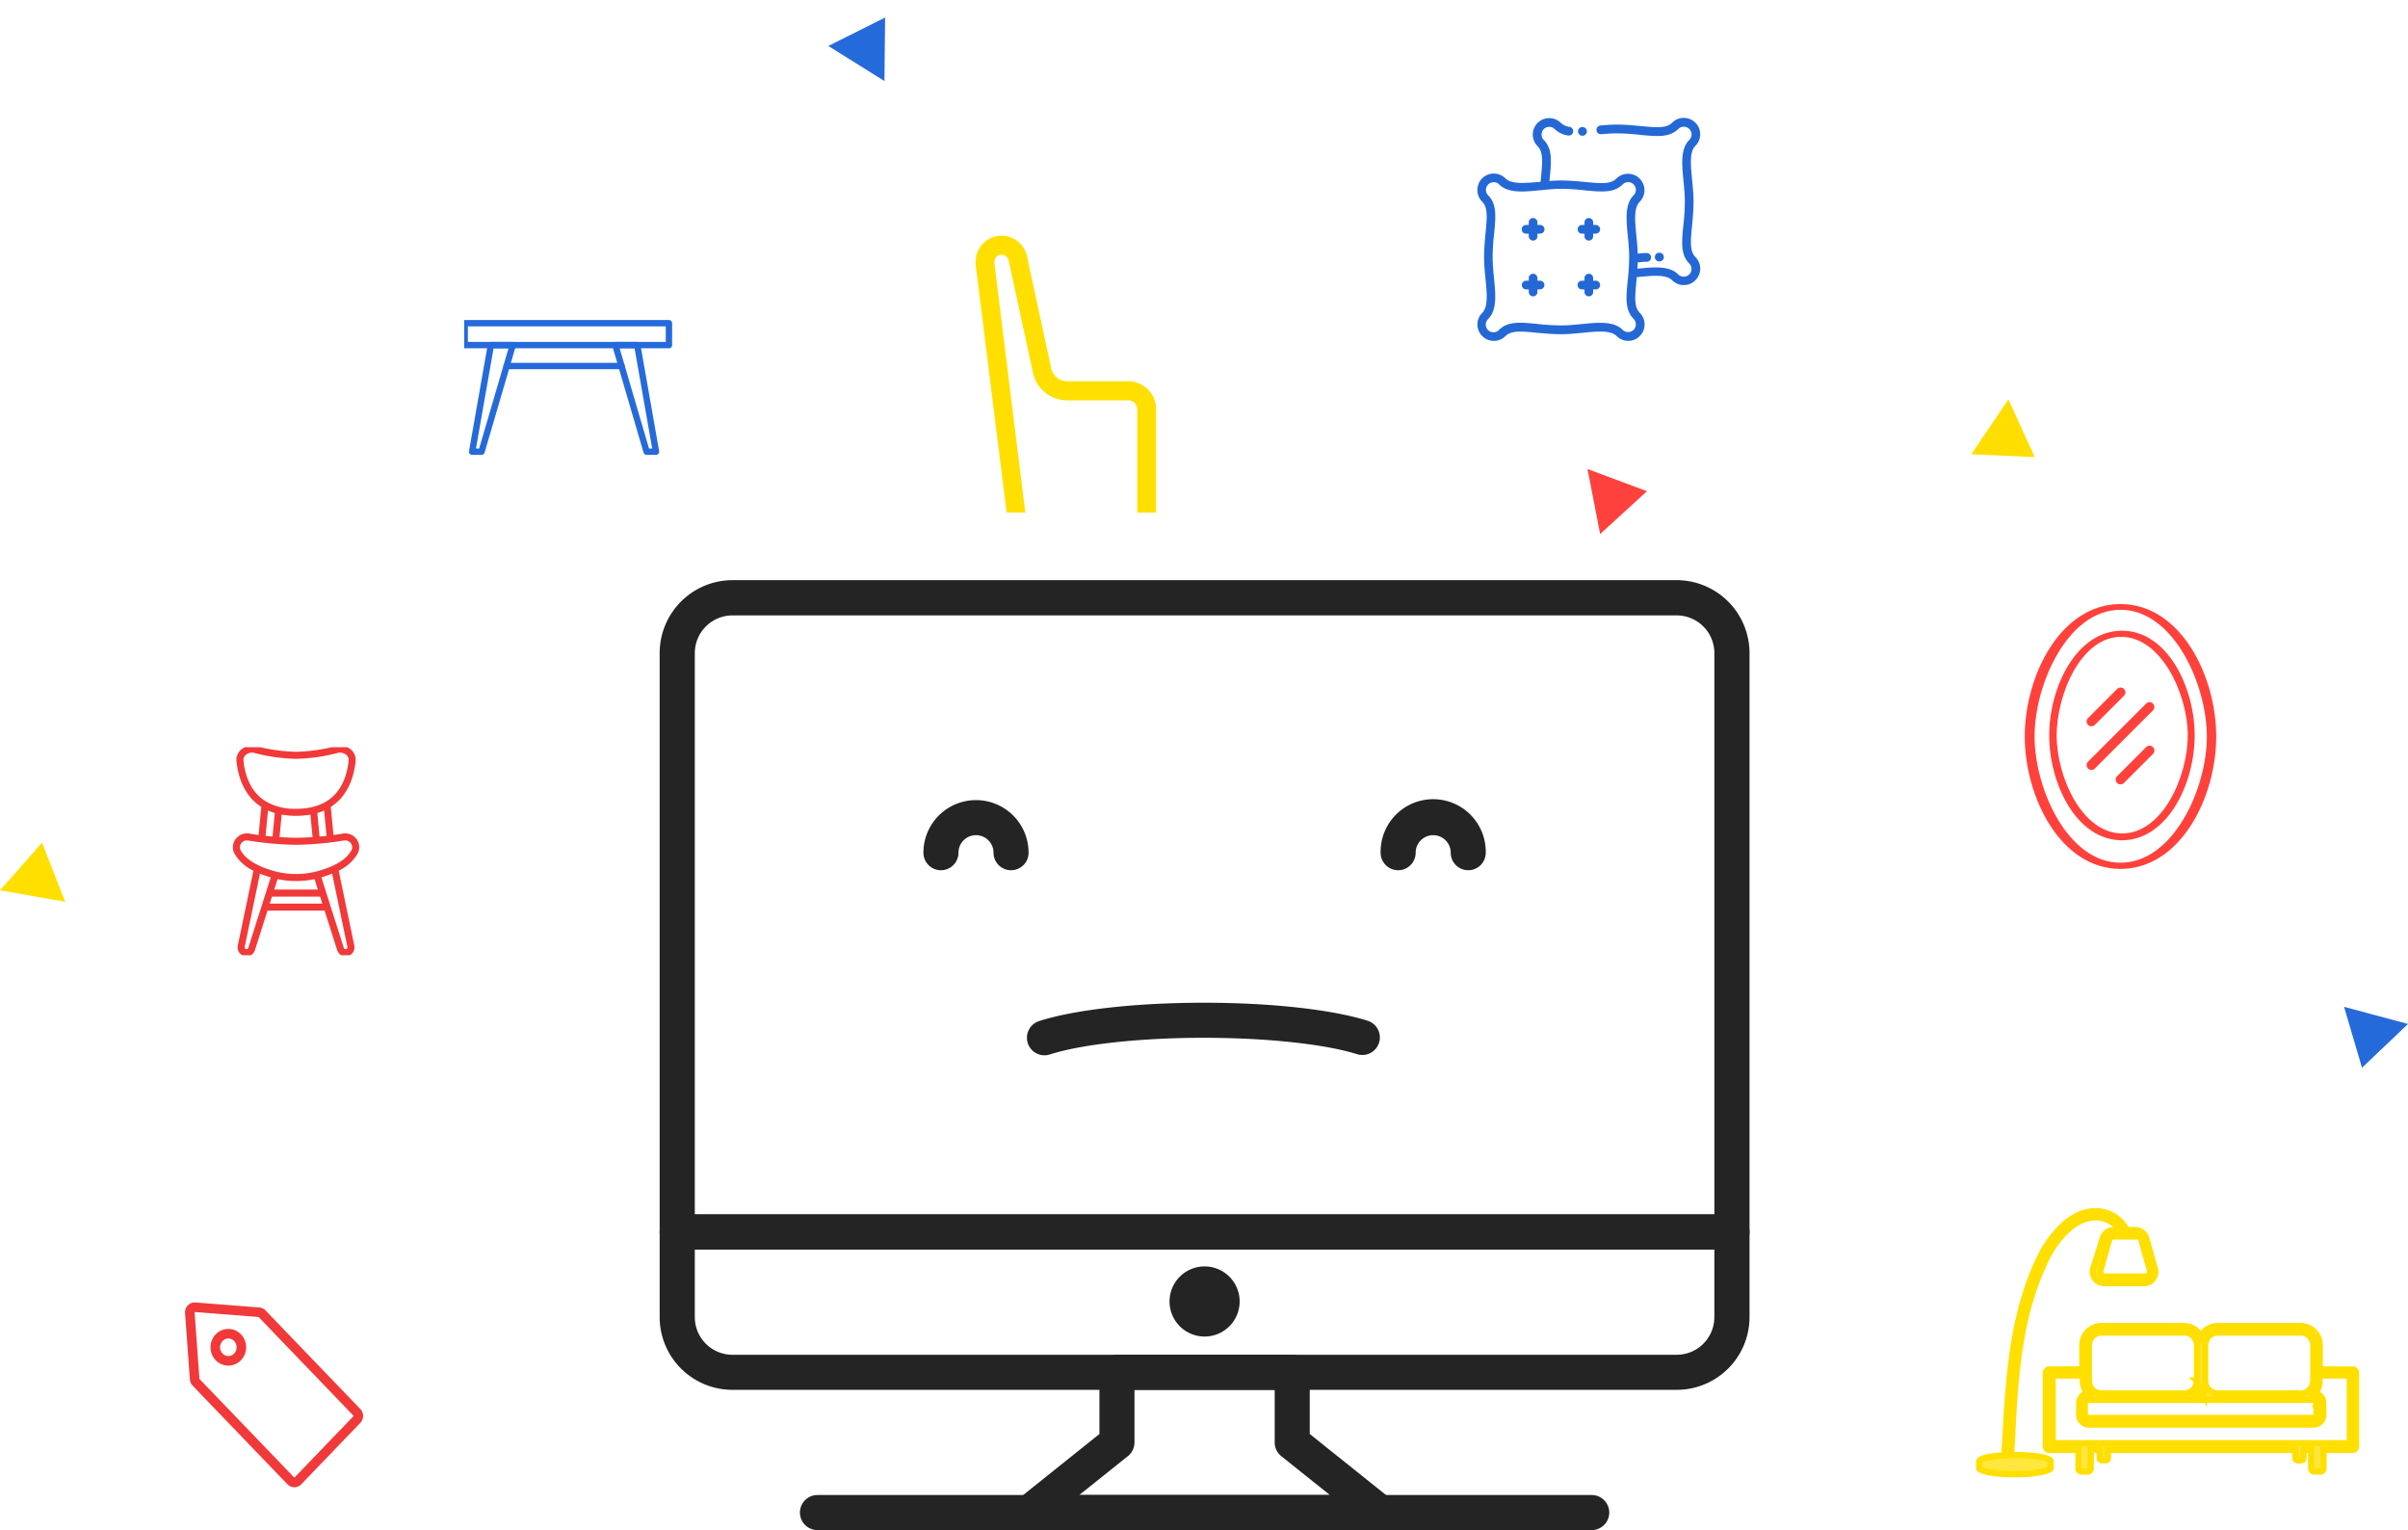 <svg xmlns="http://www.w3.org/2000/svg" xmlns:xlink="http://www.w3.org/1999/xlink" width="755.629" height="480" viewBox="0 0 755.629 480">
  <defs>
    <clipPath id="clip-path">
      <rect id="Rectangle_12" data-name="Rectangle 12" width="65.276" height="65.276" transform="translate(0 0)" fill="#f13939"/>
    </clipPath>
    <clipPath id="clip-path-2">
      <rect id="Rectangle_13" data-name="Rectangle 13" width="65.276" height="65.276" transform="translate(0 0)" fill="#256adb"/>
    </clipPath>
  </defs>
  <g id="Wishlist_rectangle" data-name="Wishlist rectangle" transform="translate(-582 -259)">
    <g id="Group_1" data-name="Group 1">
      <g id="imac" transform="translate(789 443.27)">
        <path id="Path_60" data-name="Path 60" d="M336.482,207.736H5.518A5.52,5.52,0,0,1,0,202.211V20.621A22.9,22.9,0,0,1,22.848-2.27h296.3A22.9,22.9,0,0,1,342,20.621V202.211a5.522,5.522,0,0,1-5.518,5.526ZM11.031,196.685H330.969V20.622A11.842,11.842,0,0,0,319.152,8.785H22.848A11.842,11.842,0,0,0,11.031,20.622Zm0,0" transform="translate(0 0)" fill="#242424"/>
        <path id="Path_61" data-name="Path 61" d="M319.152,359.746H22.848A22.839,22.839,0,0,1,0,336.969v-26.72a5.507,5.507,0,0,1,5.518-5.5H336.482a5.508,5.508,0,0,1,5.518,5.5v26.72a22.839,22.839,0,0,1-22.848,22.778Zm-308.121-44v21.221a11.813,11.813,0,0,0,11.817,11.779h296.3a11.811,11.811,0,0,0,11.814-11.779V315.748Zm0,0" transform="translate(0 -108.012)" fill="#242424"/>
        <path id="Path_62" data-name="Path 62" d="M269.318,341.335a11,11,0,1,1-11-11A11,11,0,0,1,269.318,341.335Zm0,0" transform="translate(-87.318 -117.321)" fill="#242424"/>
        <path id="Path_63" data-name="Path 63" d="M286.061,427.971h-110a5.5,5.5,0,0,1-3.434-9.792l25.433-20.349V378.476a5.5,5.5,0,0,1,5.5-5.5h55a5.5,5.5,0,0,1,5.5,5.5V397.83l25.435,20.349a5.5,5.5,0,0,1-3.434,9.792Zm-94.32-11h78.641l-15.258-12.2a5.51,5.51,0,0,1-2.063-4.3v-16.5h-44v16.5a5.51,5.51,0,0,1-2.063,4.3Zm0,0" transform="translate(-60.062 -132.24)" fill="#242424"/>
        <path id="Path_64" data-name="Path 64" d="M316.708,452.2H73.748a5.5,5.5,0,1,1,0-11h242.96a5.5,5.5,0,1,1,0,11Zm0,0" transform="translate(-24.228 -156.467)" fill="#242424"/>
        <path id="Path_65" data-name="Path 65" d="M377.159,126.335a5.5,5.5,0,0,1-5.5-5.5,5.5,5.5,0,1,0-11,0,5.5,5.5,0,1,1-11,0,16.5,16.5,0,1,1,32.995,0,5.5,5.5,0,0,1-5.5,5.5Zm0,0" transform="translate(-123.425 -37.603)" fill="#242424"/>
        <path id="Path_66" data-name="Path 66" d="M155.422,126.335a5.5,5.5,0,0,1-5.5-5.5,5.5,5.5,0,1,0-11,0,5.5,5.5,0,0,1-11,0,16.5,16.5,0,1,1,33,0,5.5,5.5,0,0,1-5.5,5.5Zm0,0" transform="translate(-45.155 -37.603)" fill="#242424"/>
        <path id="Path_67" data-name="Path 67" d="M233.458,202.554c-21.165,0-40.5,2.151-51.709,5.756a5.5,5.5,0,0,0,3.366,10.474c10.031-3.227,28.556-5.23,48.344-5.23,19.558,0,37.975,1.972,48.067,5.141a5.5,5.5,0,1,0,3.3-10.495c-11.253-3.539-30.453-5.648-51.367-5.648Zm0,0" transform="translate(-62.679 -72.258)" fill="#242424"/>
      </g>
      <g id="icons" transform="translate(14.625 -4)">
        <g id="shopping-label" transform="translate(626.943 673.087)">
          <path id="Path_55" data-name="Path 55" d="M.447.465A1.492,1.492,0,0,1,1.64.005L21.7,1.577a1.5,1.5,0,0,1,.964.46L52.428,32.987a1.63,1.63,0,0,1,0,2.243L33.881,54.515a1.485,1.485,0,0,1-2.157,0L1.958,23.564a1.611,1.611,0,0,1-.442-1L0,1.705A1.623,1.623,0,0,1,.447.465ZM9.194,15.576a3.981,3.981,0,0,0,5.785,0,4.374,4.374,0,0,0,0-6.015,3.98,3.98,0,0,0-5.784,0A4.374,4.374,0,0,0,9.194,15.576Z" transform="translate(0 -0.001)" fill="none" stroke="#f13939" stroke-width="3"/>
        </g>
        <g id="Mask_Group_1" data-name="Mask Group 1" transform="translate(626.734 497.402)" clip-path="url(#clip-path)">
          <path id="chair" d="M34.452,27.605c-.971.168-1.937.314-2.884.44l-.844-8.815c5.663-3.621,7.344-9.977,7.793-14.33a4.24,4.24,0,0,0-1.509-3.682A5.217,5.217,0,0,0,32.288.183,55.893,55.893,0,0,1,19.822,1.946,55.888,55.888,0,0,1,7.355.183a5.211,5.211,0,0,0-4.72,1.04A4.239,4.239,0,0,0,1.124,4.9c.449,4.352,2.128,10.707,7.79,14.328l-.838,8.818c-.947-.128-1.913-.273-2.884-.441A4.412,4.412,0,0,0,.826,29.368,4.245,4.245,0,0,0,.5,33.873a13.343,13.343,0,0,0,5.946,5.366l-4.907,23.5a2.787,2.787,0,0,0,5.389,1.4l3.935-12.37H28.778l3.934,12.365a2.787,2.787,0,0,0,5.389-1.4L33.2,39.233a13.341,13.341,0,0,0,5.946-5.366,4.246,4.246,0,0,0-.324-4.505,4.415,4.415,0,0,0-4.369-1.757Zm-5.066.708q-1.136.125-2.191.22l-.7-7.393a17.565,17.565,0,0,0,2.136-.779Zm-9.565-6.282a25.462,25.462,0,0,0,4.505-.385L25,28.7c-3.056.2-5.135.209-5.175.209S17.7,28.9,14.644,28.7l.668-7.053a25.421,25.421,0,0,0,4.51.385ZM3.315,4.675a2.059,2.059,0,0,1,.76-1.78,2.922,2.922,0,0,1,1.9-.685,3.291,3.291,0,0,1,.821.11A57,57,0,0,0,19.822,4.149,57,57,0,0,0,32.843,2.319a3.023,3.023,0,0,1,2.731.581,2.055,2.055,0,0,1,.754,1.779c-.713,6.909-4.158,15.149-16.507,15.149a18.063,18.063,0,0,1-9.243-2.179c-.016-.008-.028-.02-.043-.027C5.562,14.7,3.8,9.385,3.315,4.675Zm7.7,15.681a17.535,17.535,0,0,0,2.136.779l-.7,7.392q-1.056-.092-2.191-.22ZM4.83,63.47a.582.582,0,0,1-.558.406.571.571,0,0,1-.448-.213.584.584,0,0,1-.127-.488L8.5,40.168a34.209,34.209,0,0,0,3.375,1.166Zm20.8-21.592,1.042,3.279H12.969l1.042-3.279a28.068,28.068,0,0,0,11.62,0ZM11.563,49.561l.7-2.2H27.376l.7,2.2ZM35.944,63.167a.589.589,0,0,1-.125.5.571.571,0,0,1-.448.213.582.582,0,0,1-.559-.411L27.77,41.332a34.082,34.082,0,0,0,3.375-1.166Zm1.251-30.331c-1.452,2.744-5.026,4.983-10.33,6.475a26,26,0,0,1-14.084,0C7.475,37.819,3.9,35.58,2.45,32.836a2.025,2.025,0,0,1,.16-2.179,2.2,2.2,0,0,1,2.2-.881,98.352,98.352,0,0,0,15.01,1.335,98.381,98.381,0,0,0,15.007-1.335,2.2,2.2,0,0,1,2.2.881,2.026,2.026,0,0,1,.163,2.179Zm0,0" transform="translate(13.721 -0.497)" fill="#f13939"/>
        </g>
        <g id="Mask_Group_2" data-name="Mask Group 2" transform="translate(713.031 351.362)" clip-path="url(#clip-path-2)">
          <g id="table" transform="translate(-0.833 12.026)">
            <path id="Path_56" data-name="Path 56" d="M65.092,15.171H1a1,1,0,0,1-1-1V7.3a1,1,0,0,1,1-1h64.09a1,1,0,0,1,1,1v6.874A1,1,0,0,1,65.092,15.171ZM2,13.169H64.09V8.3H2Z" transform="translate(0 -6.297)" fill="#256adb"/>
            <path id="Path_57" data-name="Path 57" d="M5.18,45.376H2.24A1,1,0,0,1,1.255,44.2l5.88-33.437a1,1,0,0,1,.985-.827h6.862a1,1,0,0,1,.959,1.282l-9.8,33.439A1,1,0,0,1,5.18,45.376Zm-1.746-2h1l9.215-31.434H8.961Z" transform="translate(1.101 -3.064)" fill="#256adb"/>
            <path id="Path_58" data-name="Path 58" d="M38.784,45.375H35.842a1,1,0,0,1-.959-.719l-9.8-33.437a1,1,0,0,1,.959-1.282H32.9a1,1,0,0,1,.985.827L39.769,44.2a1,1,0,0,1-.985,1.174Zm-2.193-2h1L32.06,11.938H27.378Z" transform="translate(22.244 -3.063)" fill="#256adb"/>
            <path id="Path_59" data-name="Path 59" d="M44.019,15.415H7.969a1,1,0,0,1,0-2H44.019a1,1,0,1,1,0,2Z" transform="translate(6.189 0.025)" fill="#256adb"/>
          </g>
        </g>
        <path id="XMLID_5_" d="M61.822,86.965,52.1,9.222a8.428,8.428,0,0,1,2.087-6.391A8.086,8.086,0,0,1,60.25.1a8.2,8.2,0,0,1,8.063,6.914l7.462,34.543a5.11,5.11,0,0,0,5,4.213H100.05a8.747,8.747,0,0,1,8.663,8.8V86.965h-5.89V54.572a2.8,2.8,0,0,0-2.773-2.818H80.779a11.027,11.027,0,0,1-10.808-9.18L62.48,8a2.31,2.31,0,0,0-2.259-1.917,2.194,2.194,0,0,0-1.687.755,2.293,2.293,0,0,0-.572,1.8l9.721,78.324Z" transform="translate(821.436 336.834)" fill="#ffdf00"/>
        <g id="walls" transform="translate(1151.407 452.496)">
          <path id="XMLID_1_" d="M-143,95" transform="translate(143 -69.369)" fill="none" stroke="#000" stroke-miterlimit="10" stroke-width="2"/>
          <path id="XMLID_20_" d="M153.5,14.2" transform="translate(-70.416 -11.326)" fill="#ff413c"/>
          <g id="XMLID_2_" transform="translate(51.345 0)">
            <path id="XMLID_22_" d="M68.6,66.566c0,14.983,8.453,32.866,22.822,32.866,14.257,0,22.822-17.686,22.822-32.866,0-14.983-8.453-32.866-22.822-32.866C77.165,33.7,68.6,51.386,68.6,66.566ZM91.168,35.615c12.651,0,20.906,18.053,20.906,30.951,0,12.983-7.974,30.726-20.568,30.726-12.651,0-20.568-17.827-20.568-30.726.028-12.955,7.635-30.951,20.23-30.951Zm.254,1.127" transform="translate(-60.936 -25.332)" fill="#ff413c"/>
            <path id="XMLID_17_" d="M112.81,108.739l9.129-9.129a1.514,1.514,0,1,0-2.141-2.141l-9.129,9.129a1.514,1.514,0,0,0,2.141,2.141Zm0,0" transform="translate(-90.833 -70.825)" fill="#ff413c"/>
            <path id="XMLID_10_" d="M152.2,162.169l-9.129,9.129a1.514,1.514,0,0,0,2.141,2.141l9.129-9.129a1.514,1.514,0,0,0-2.141-2.141Zm0,0" transform="translate(-114.105 -117.303)" fill="#ff413c"/>
            <path id="XMLID_7_" d="M112.81,134.068l18.257-18.257a1.514,1.514,0,0,0-2.141-2.141l-18.257,18.257a1.514,1.514,0,0,0,2.141,2.141Zm0,0" transform="translate(-90.833 -82.465)" fill="#ff413c"/>
            <path id="XMLID_3_" d="M41.4,45.544c0,18.927,11.129,41.544,30.035,41.544,18.765,0,30.035-22.364,30.035-41.544C101.469,26.617,90.34,4,71.435,4,52.67,4,41.4,26.364,41.4,45.544ZM71.435,5.8c16.623,0,27.1,23.434,27.1,39.742,0,16.392-10.538,39.6-27.1,39.6-16.623,0-26.964-23.293-26.964-39.6,0-16.392,10.4-39.742,26.964-39.742Zm0,2.056" transform="translate(-41.4 -4)" fill="#ff413c"/>
          </g>
        </g>
        <g id="soft_furnishing" data-name="soft furnishing" transform="translate(1030.976 299.982)">
          <path id="XMLID_1_2" data-name="XMLID_1_" d="M-143,95" transform="translate(173.181 -73.874)" fill="none" stroke="#000" stroke-miterlimit="10" stroke-width="2"/>
          <g id="XMLID_3_2" data-name="XMLID_3_" transform="translate(0 0)">
            <path id="XMLID_29_" d="M67.718,140.177H66.9v-.814a1.364,1.364,0,1,0-2.728,0v.814h-.813a1.364,1.364,0,1,0,0,2.727h.813v.813a1.364,1.364,0,0,0,2.728,0V142.9h.813a1.364,1.364,0,1,0,0-2.727Zm0,0" transform="translate(-48.051 -106.586)" fill="#2468d6"/>
            <path id="XMLID_26_" d="M140.818,140.177H140v-.814a1.364,1.364,0,1,0-2.728,0v.814h-.813a1.364,1.364,0,0,0,0,2.727h.813v.813a1.364,1.364,0,0,0,2.728,0V142.9h.813a1.363,1.363,0,0,0,1.364-1.364,1.379,1.379,0,0,0-1.364-1.364Zm0,0" transform="translate(-103.662 -106.586)" fill="#2468d6"/>
            <path id="XMLID_23_" d="M67.718,213.277H66.9v-.813a1.364,1.364,0,1,0-2.728,0v.813h-.813a1.364,1.364,0,0,0,0,2.728h.813v.813a1.364,1.364,0,0,0,2.728,0V216h.813a1.363,1.363,0,0,0,1.364-1.364,1.348,1.348,0,0,0-1.364-1.364Zm0,0" transform="translate(-48.051 -162.196)" fill="#2468d6"/>
            <g id="XMLID_10_2" data-name="XMLID_10_">
              <path id="XMLID_20_2" data-name="XMLID_20_" d="M140.818,213.277H140v-.813a1.364,1.364,0,1,0-2.728,0v.813h-.813a1.364,1.364,0,0,0,0,2.728h.813v.813a1.364,1.364,0,0,0,2.728,0V216h.813a1.364,1.364,0,0,0,0-2.728Zm0,0" transform="translate(-103.662 -162.196)" fill="#2468d6"/>
              <path id="XMLID_12_" d="M72.127,50.364c-1.842-1.842-1.507-5.12-1.077-9.666.215-2.3.479-4.9.479-7.776,0-2.321-.239-4.618-.455-6.843-.431-4.474-.861-8.709,1.029-10.6a5.1,5.1,0,0,0,1.507-3.637A5.024,5.024,0,0,0,72.1,8.207,5.205,5.205,0,0,0,68.466,6.7,5.024,5.024,0,0,0,64.83,8.207c-1.842,1.842-5.12,1.507-9.666,1.077-2.3-.215-4.9-.479-7.776-.479-1.818,0-3.565.144-5.072.287a1.369,1.369,0,0,0,.239,2.728c1.436-.12,3.11-.263,4.809-.263a70.074,70.074,0,0,1,7.513.479c5.1.5,9.116.885,11.867-1.866a2.383,2.383,0,0,1,1.723-.694,2.41,2.41,0,0,1,2.44,2.416,2.349,2.349,0,0,1-.718,1.723c-2.8,2.8-2.321,7.656-1.818,12.8.215,2.153.431,4.378.431,6.58a70.073,70.073,0,0,1-.479,7.513c-.5,5.1-.885,9.116,1.866,11.867a2.428,2.428,0,0,1-1.723,4.139,2.424,2.424,0,0,1-1.723-.694c-2.8-2.8-7.656-2.321-12.8-1.818H53.92c.048-.622.072-1.268.1-1.938a18.109,18.109,0,0,1,2.847-.239,1.334,1.334,0,0,0,1.34-1.388,1.348,1.348,0,0,0-1.388-1.34,26.13,26.13,0,0,0-2.8.191c-.048-1.914-.239-3.8-.431-5.646-.431-4.474-.861-8.709,1.029-10.6a5.16,5.16,0,1,0-7.3-7.3c-1.842,1.842-5.12,1.507-9.666,1.077-2.3-.215-4.9-.479-7.776-.479-1.2,0-2.393.072-3.565.144.024-.335.072-.67.1-.981.5-5.1.885-9.116-1.866-11.867a2.419,2.419,0,1,1,3.421-3.421,7.58,7.58,0,0,0,4.211,2.01A1.378,1.378,0,0,0,33.75,11.1a1.361,1.361,0,0,0-1.124-1.579A4.92,4.92,0,0,1,29.9,8.279a5.16,5.16,0,1,0-7.3,7.3c1.842,1.842,1.507,5.12,1.077,9.666q-.072.718-.144,1.507c-.167.024-.335.024-.5.048-4.426.359-8.637.766-10.527-1.124a5.16,5.16,0,1,0-7.3,7.3c1.842,1.842,1.507,5.12,1.077,9.666-.215,2.3-.479,4.9-.479,7.776,0,2.321.239,4.618.455,6.843.431,4.474.861,8.709-1.029,10.6a5.152,5.152,0,1,0,7.273,7.3c1.842-1.842,5.12-1.507,9.666-1.077,2.3.215,4.9.479,7.776.479,2.321,0,4.618-.239,6.843-.455,4.474-.431,8.709-.861,10.6,1.029a5.1,5.1,0,0,0,3.637,1.507,5.024,5.024,0,0,0,3.637-1.507,5.17,5.17,0,0,0,0-7.3c-1.842-1.842-1.507-5.12-1.077-9.666q.072-.718.144-1.507c.167-.024.335-.024.5-.048,4.474-.431,8.709-.861,10.6,1.029a5.1,5.1,0,0,0,3.637,1.507A5.024,5.024,0,0,0,72.1,57.637a5.119,5.119,0,0,0,.024-7.273Zm-19.4,22.825A2.383,2.383,0,0,1,51,73.883a2.423,2.423,0,0,1-1.723-.694c-2.8-2.8-7.656-2.321-12.8-1.818-2.153.215-4.378.431-6.58.431a70.075,70.075,0,0,1-7.513-.479c-5.1-.5-9.116-.885-11.867,1.866A2.419,2.419,0,1,1,7.1,69.768c2.8-2.8,2.321-7.656,1.818-12.8-.215-2.153-.431-4.378-.431-6.58a70.073,70.073,0,0,1,.479-7.513c.5-5.1.885-9.116-1.866-11.867a2.4,2.4,0,0,1,0-3.421,2.426,2.426,0,0,1,3.445,0c2.8,2.8,7.656,2.321,12.8,1.818.526-.048,1.077-.1,1.627-.167h.024c1.627-.144,3.3-.287,4.929-.287a70.073,70.073,0,0,1,7.513.479c5.1.5,9.116.885,11.867-1.866a2.419,2.419,0,0,1,3.421,3.421c-2.8,2.8-2.321,7.656-1.818,12.8.215,2.153.431,4.378.431,6.58h0a70.076,70.076,0,0,1-.479,7.513c-.5,5.1-.885,9.116,1.866,11.867a2.47,2.47,0,0,1,0,3.445Zm0,0" transform="translate(-3.7 -6.7)" fill="#2468d6"/>
            </g>
            <path id="XMLID_7_2" data-name="XMLID_7_" d="M137.055,21.419h.12a1.365,1.365,0,0,0,1.292-1.436,1.38,1.38,0,0,0-1.436-1.292h-.048a1.38,1.38,0,0,0-1.292,1.436,1.365,1.365,0,0,0,1.364,1.292Zm0,0" transform="translate(-104.11 -15.82)" fill="#2468d6"/>
            <path id="XMLID_4_" d="M237.964,186.227h.024a1.364,1.364,0,1,0,0-2.727h-.024a1.364,1.364,0,1,0,0,2.727Zm0,0" transform="translate(-180.877 -141.2)" fill="#2468d6"/>
          </g>
        </g>
        <path id="Polygon_1" data-name="Polygon 1" d="M10.386,0,20.772,17H0Z" transform="matrix(0.985, 0.174, -0.174, 0.985, 570.326, 525.546)" fill="#ffdf00"/>
        <path id="Polygon_2" data-name="Polygon 2" d="M10.386,0,20.772,17H0Z" transform="matrix(0.848, 0.53, -0.53, 0.848, 836.309, 263)" fill="#256adb"/>
        <path id="Polygon_5" data-name="Polygon 5" d="M10.386,0,20.772,17H0Z" transform="matrix(-0.966, -0.259, 0.259, -0.966, 1318.605, 600.655)" fill="#256adb"/>
        <path id="Polygon_3" data-name="Polygon 3" d="M10.386,0,20.772,17H0Z" transform="translate(1082.221 406.901) rotate(79)" fill="#fe413c"/>
        <path id="Polygon_4" data-name="Polygon 4" d="M10.386,0,20.772,17H0Z" transform="translate(1211.694 397.788) rotate(124)" fill="#fede00"/>
        <g id="living_room" data-name="living room" transform="translate(1274 550.88)">
          <path id="XMLID_1_3" data-name="XMLID_1_" d="M-143,95" transform="translate(0 -1.731)" fill="none" stroke="#ffdf00" stroke-miterlimit="10" stroke-width="2"/>
          <path id="XMLID_81_" d="M53.5,197.035V220.2a.987.987,0,0,0,1,1h9.252v5.822a.987.987,0,0,0,1,1H66.58a.987.987,0,0,0,1-1V221.2h2.831v2.552a.67.67,0,0,0,.718.718h1.117a.67.67,0,0,0,.718-.718V221.2h58.82v2.552a.67.67,0,0,0,.718.718h1.117a.67.67,0,0,0,.718-.718V221.2h2.433v5.822a.987.987,0,0,0,1,1H139.6a.987.987,0,0,0,1-1V221.2h9.212a.987.987,0,0,0,1-1V197.035a.987.987,0,0,0-1-1H139.437v-7.657a6.025,6.025,0,0,0-5.982-5.982h-26a5.851,5.851,0,0,0-5.264,3.27,6.153,6.153,0,0,0-5.264-3.27H70.967a6.025,6.025,0,0,0-5.982,5.982v7.657H54.5A1.134,1.134,0,0,0,53.5,197.035Zm47.415,2.552a4,4,0,0,1-3.988,3.988H70.967a4,4,0,0,1-3.988-3.988V188.382a4,4,0,0,1,3.988-3.988h26a4,4,0,0,1,3.988,3.988v11.206Zm2.153,4.107h-1.834a4.627,4.627,0,0,0,1-1.436A15.254,15.254,0,0,1,103.068,203.695Zm34.375-4.107a4,4,0,0,1-3.988,3.988h-26a4,4,0,0,1-3.988-3.988V188.382a4,4,0,0,1,3.988-3.988h26a4,4,0,0,1,3.988,3.988Zm1,6.939v3.709a.987.987,0,0,1-1,1H66.7a.987.987,0,0,1-1-1v-3.709a.987.987,0,0,1,1-1h70.744C138,205.529,138.56,205.968,138.44,206.526ZM55.614,219.168V197.873h9.531v1.715a5.6,5.6,0,0,0,1.555,3.988,2.992,2.992,0,0,0-2.712,2.991v3.709a3.012,3.012,0,0,0,2.991,2.991h70.584a3.012,3.012,0,0,0,2.991-2.991v-3.709a2.961,2.961,0,0,0-2.712-2.991,5.6,5.6,0,0,0,1.555-3.988v-1.715h9.531v21.295H55.614Z" transform="translate(-118.14 -54.278)" fill="#ffe740" stroke="#ffdf00" stroke-miterlimit="10" stroke-width="2"/>
          <path id="XMLID_78_" d="M1.1,170.592v1.994c0,1.117,5.1,1.994,11.206,1.994,6.261,0,11.206-1,11.206-1.994v-1.994c0-1.117-5.1-1.994-11.206-1.994H11.03l.279-4.387c1-20.019,2.114-40.755,11.644-58.82.279-.439,5.384-9.93,12.8-11.206a9.252,9.252,0,0,1,9.531,3.828H43.291a3.6,3.6,0,0,0-3.39,2.552L36.91,110.1a3.422,3.422,0,0,0,.558,3.11,3.8,3.8,0,0,0,2.831,1.436H52.782a3.34,3.34,0,0,0,2.831-1.436,3.508,3.508,0,0,0,.558-3.11l-2.712-9.531a3.613,3.613,0,0,0-3.27-2.552H47.359a11.006,11.006,0,0,0-12.083-5.663c-8.255,1.436-13.758,11.8-14.077,12.2-9.65,18.464-10.807,39.36-11.924,59.658L9,168.758C4.37,168.877,1.1,169.715,1.1,170.592ZM43.45,99.968h6.979a1.526,1.526,0,0,1,1.555,1.117l2.712,9.531a1.657,1.657,0,0,1-.279,1.436,1.818,1.818,0,0,1-1.276.558H40.659a1.441,1.441,0,0,1-1.276-.558,1.734,1.734,0,0,1-.279-1.436l2.712-9.531C41.855,100.407,42.573,99.968,43.45,99.968Z" transform="translate(-86.636)" fill="#ffe740" stroke="#ffdf00" stroke-miterlimit="10" stroke-width="2"/>
        </g>
      </g>
    </g>
  </g>
</svg>
